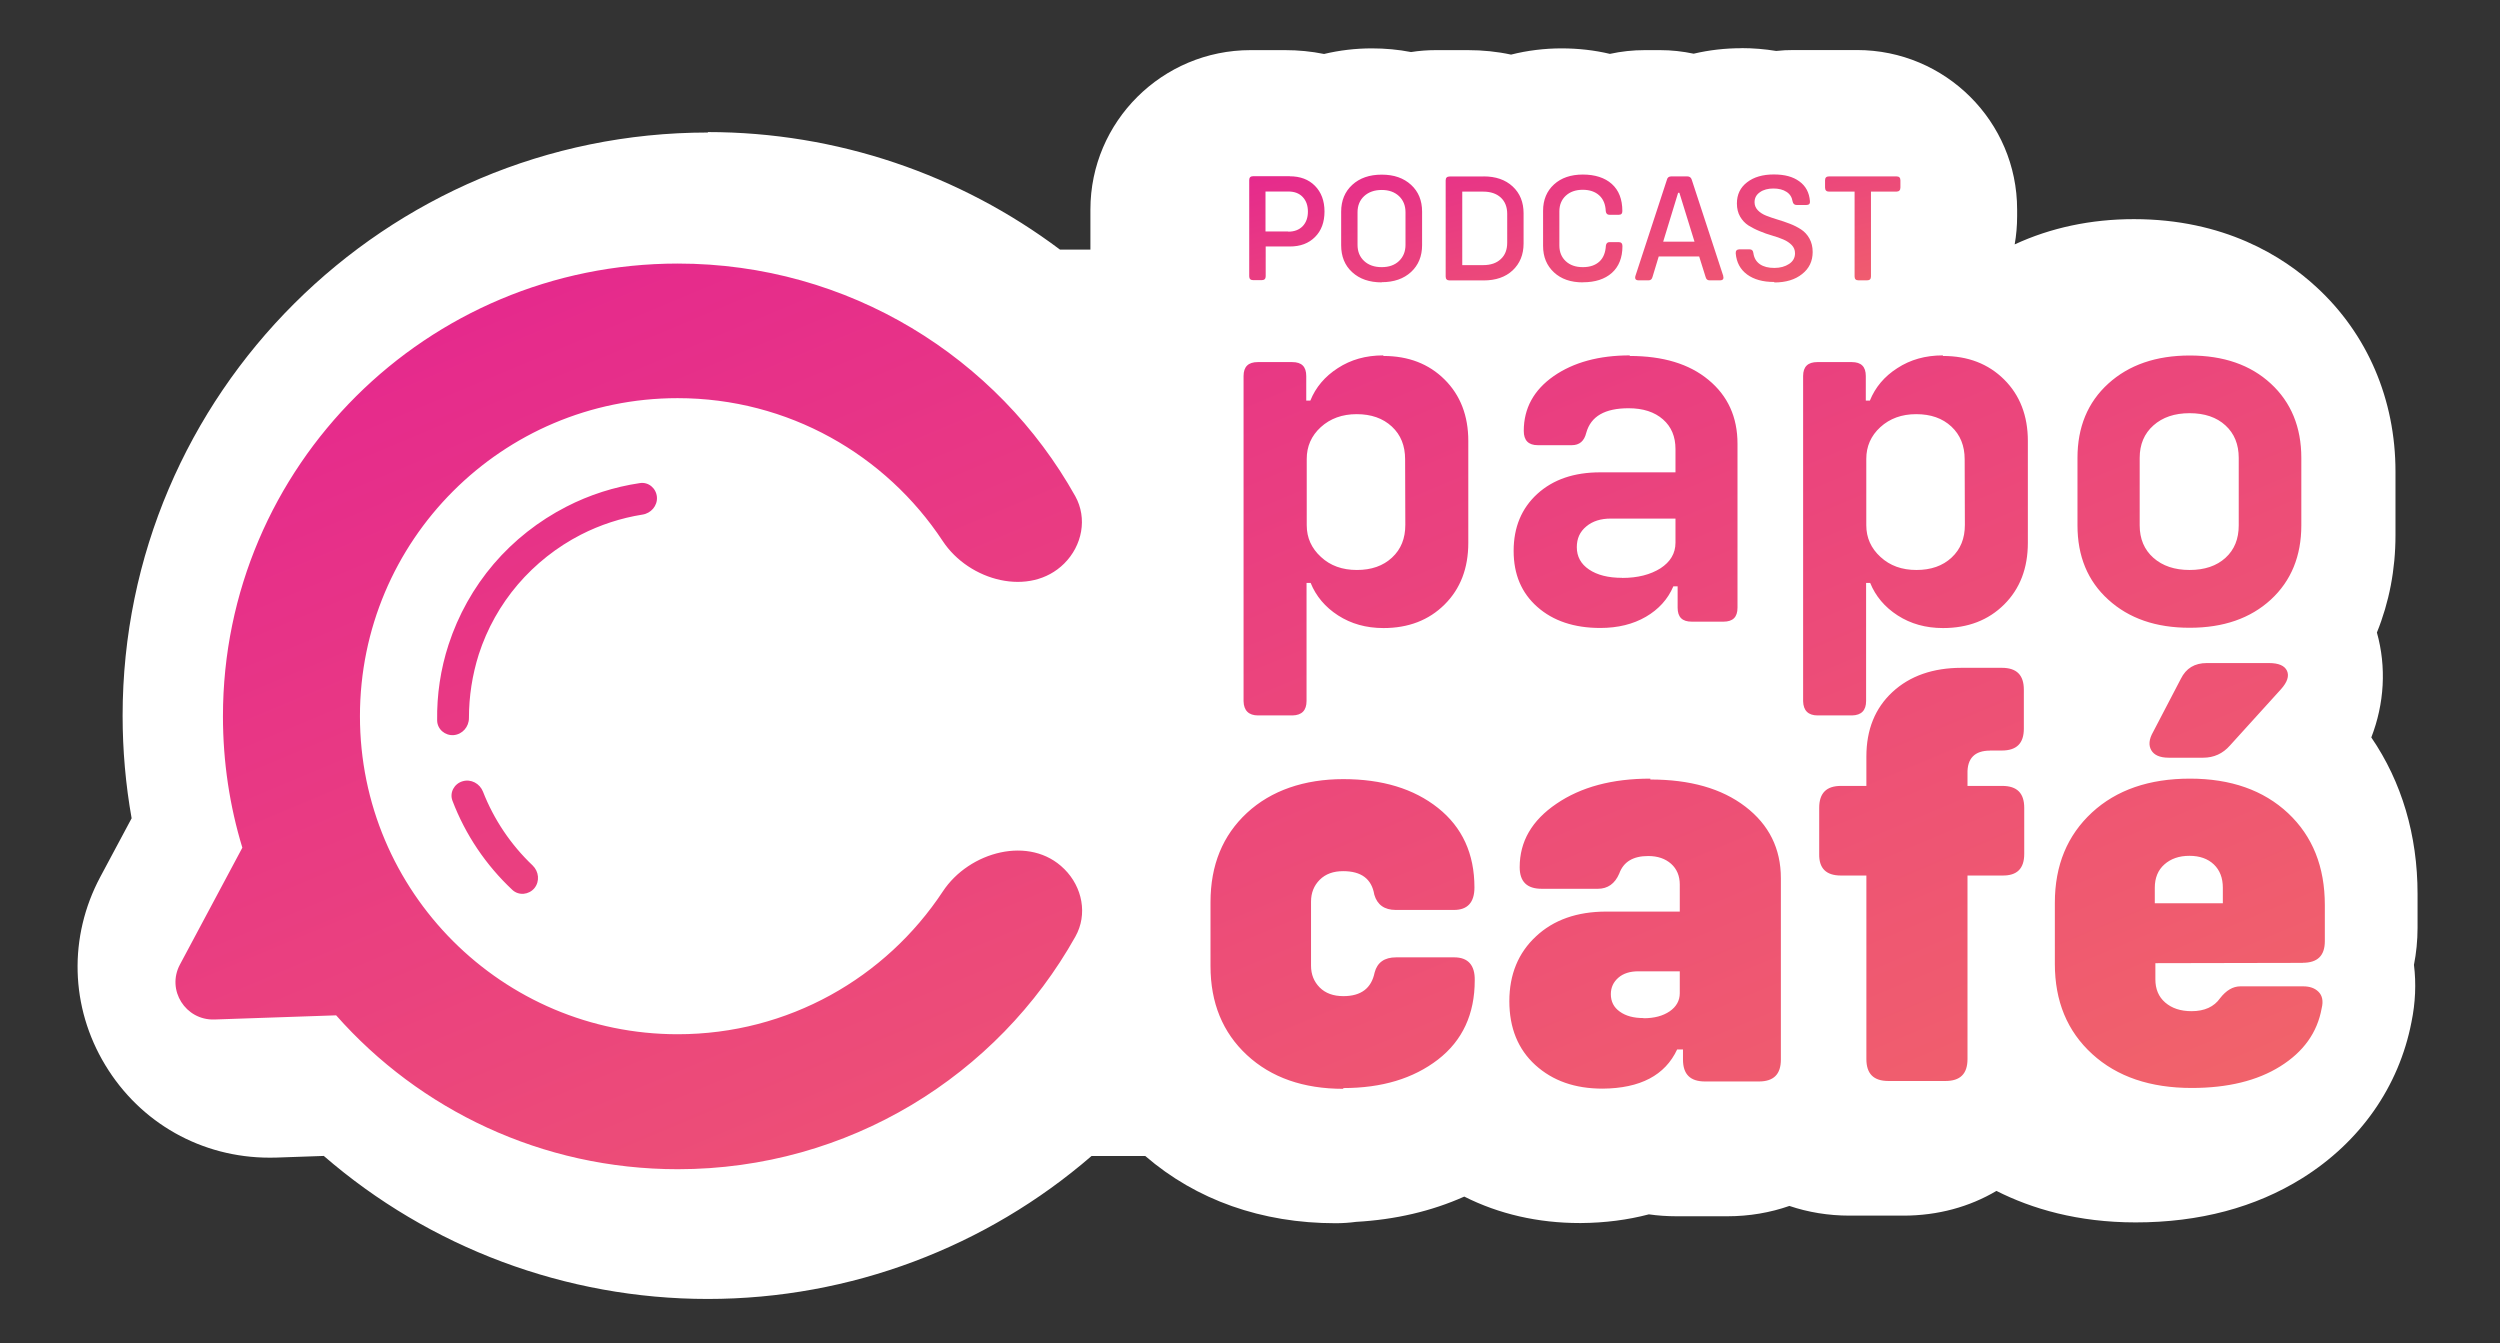<svg width="134" height="72" viewBox="0 0 134 72" fill="none" xmlns="http://www.w3.org/2000/svg">
<rect x="0" y="0" width="134" height="72" fill="#333333" stroke="none"/>
<path d="M108.118 11.594C108.118 12.108 108.073 12.611 107.987 13.1C109.91 12.209 112.066 11.746 114.377 11.746C119.207 11.746 122.371 13.733 124.16 15.387C126.895 17.899 128.398 21.413 128.398 25.275V28.691C128.398 30.531 128.058 32.288 127.402 33.903C127.92 35.758 127.802 37.716 127.102 39.526C128.733 41.911 129.581 44.763 129.581 47.913V49.739C129.581 50.421 129.512 51.083 129.388 51.716C129.512 52.718 129.467 53.753 129.255 54.783C128.585 58.243 126.51 61.207 123.401 63.151C120.887 64.721 117.881 65.521 114.471 65.521C111.376 65.521 108.912 64.795 107.009 63.833C105.575 64.682 103.88 65.158 102.022 65.158H99.139C97.996 65.158 96.911 64.976 95.911 64.638C94.886 64.996 93.767 65.192 92.584 65.192H89.864C89.356 65.192 88.863 65.158 88.38 65.089C87.242 65.388 86.03 65.545 84.748 65.555H84.679C82.437 65.555 80.343 65.074 78.485 64.137C76.725 64.922 74.788 65.374 72.684 65.492C72.324 65.54 71.96 65.565 71.585 65.565C67.633 65.565 64.121 64.322 61.388 61.963H58.505C52.882 66.827 45.607 69.624 37.935 69.624C30.326 69.624 23.027 66.87 17.355 61.958L14.792 62.047C14.679 62.051 14.565 62.051 14.452 62.051C10.81 62.051 7.518 60.196 5.64 57.085C3.762 53.979 3.664 50.21 5.374 47.005L7.055 43.86C6.734 42.054 6.572 40.213 6.572 38.363C6.572 21.129 20.647 7.103 37.945 7.103L37.94 7.079C44.862 7.079 51.459 9.357 56.817 13.38H58.446V11.23C58.446 6.519 62.295 2.687 67.031 2.687H68.874C69.589 2.687 70.289 2.755 70.969 2.893C71.797 2.696 72.654 2.593 73.532 2.593C74.246 2.593 74.951 2.657 75.631 2.79C76.065 2.721 76.508 2.687 76.962 2.687H78.677C79.47 2.687 80.244 2.765 80.993 2.927C81.86 2.706 82.797 2.593 83.694 2.593C84.591 2.593 85.463 2.691 86.291 2.888C86.897 2.755 87.523 2.687 88.164 2.687H88.977C89.593 2.687 90.199 2.755 90.781 2.878C91.609 2.682 92.466 2.584 93.353 2.584L93.338 2.579C93.974 2.579 94.6 2.633 95.206 2.731C95.507 2.696 95.812 2.682 96.123 2.682H99.538C104.269 2.682 108.118 6.514 108.118 11.226V11.594Z" fill="white"/>
<path fill-rule="evenodd" clip-rule="evenodd" d="M57.039 46.574C55.215 44.755 51.949 45.633 50.533 47.785C47.486 52.4 42.26 55.435 36.324 55.435C26.922 55.435 19.293 47.806 19.293 38.388C19.293 28.971 26.917 21.341 36.319 21.341C42.255 21.341 47.481 24.382 50.528 28.997C51.944 31.148 55.21 32.022 57.039 30.208C58.006 29.246 58.294 27.786 57.635 26.596C53.47 19.158 45.485 14.127 36.329 14.127C22.867 14.127 11.95 24.995 11.95 38.394C11.95 40.841 12.311 43.206 12.99 45.436L9.645 51.699C8.914 53.065 9.943 54.697 11.495 54.645L18.017 54.422C22.485 59.479 29.034 62.67 36.329 62.67C45.495 62.67 53.475 57.639 57.64 50.202C58.309 49.012 58.017 47.546 57.05 46.584L57.039 46.574ZM74.139 19.049C73.208 19.049 72.404 19.278 71.709 19.73C71.013 20.177 70.522 20.759 70.235 21.471H70.015V20.156C70.015 19.652 69.77 19.408 69.263 19.408H67.418C66.911 19.408 66.655 19.652 66.655 20.156V37.583C66.666 38.087 66.932 38.347 67.434 38.347H69.278C69.785 38.336 70.031 38.071 70.031 37.572V31.247H70.251C70.538 31.954 71.029 32.541 71.724 32.988C72.419 33.435 73.224 33.664 74.154 33.664C75.492 33.664 76.584 33.243 77.431 32.401C78.278 31.559 78.701 30.457 78.701 29.096V23.633C78.701 22.287 78.278 21.185 77.431 20.343C76.584 19.501 75.492 19.08 74.154 19.08L74.144 19.055L74.139 19.049ZM75.325 28.134C75.325 28.857 75.095 29.439 74.614 29.886C74.133 30.333 73.506 30.551 72.728 30.551C71.949 30.551 71.306 30.322 70.805 29.854C70.298 29.392 70.041 28.825 70.041 28.155V24.595C70.041 23.93 70.287 23.358 70.794 22.895C71.301 22.433 71.944 22.199 72.717 22.199C73.491 22.199 74.123 22.417 74.604 22.864C75.085 23.311 75.314 23.893 75.314 24.616L75.325 28.124V28.134ZM87.36 19.049C85.709 19.049 84.345 19.418 83.274 20.162C82.207 20.91 81.674 21.887 81.674 23.098C81.674 23.602 81.92 23.862 82.427 23.862H84.246C84.658 23.862 84.915 23.644 85.024 23.197C85.27 22.313 86.022 21.882 87.292 21.882C88.071 21.882 88.688 22.084 89.137 22.48C89.587 22.875 89.806 23.405 89.806 24.07V25.317H85.777C84.371 25.317 83.253 25.697 82.401 26.471C81.554 27.245 81.131 28.264 81.131 29.527C81.131 30.79 81.554 31.783 82.401 32.531C83.247 33.279 84.371 33.659 85.777 33.659C86.718 33.659 87.538 33.456 88.217 33.061C88.897 32.666 89.393 32.126 89.691 31.429H89.921V32.573C89.921 33.077 90.167 33.321 90.674 33.321H92.377C92.884 33.321 93.13 33.077 93.13 32.573V23.784C93.13 22.355 92.612 21.216 91.572 20.359C90.538 19.501 89.132 19.08 87.355 19.08V19.055L87.36 19.049ZM86.947 30.972C86.195 30.972 85.61 30.821 85.171 30.525C84.732 30.229 84.517 29.828 84.517 29.329C84.517 28.867 84.679 28.503 85.024 28.217C85.364 27.931 85.803 27.796 86.336 27.796H89.806V29.09C89.806 29.662 89.529 30.119 89.001 30.462C88.463 30.8 87.784 30.977 86.947 30.977V30.972ZM104.13 19.049C103.2 19.049 102.395 19.278 101.7 19.73C101 20.177 100.514 20.759 100.226 21.471H100.007V20.156C100.007 19.652 99.761 19.408 99.254 19.408H97.41C96.903 19.408 96.647 19.652 96.647 20.156V37.583C96.657 38.087 96.924 38.347 97.425 38.347H99.27C99.777 38.336 100.023 38.071 100.023 37.572V31.247H100.242C100.53 31.954 101.021 32.541 101.716 32.988C102.411 33.435 103.216 33.664 104.146 33.664C105.484 33.664 106.576 33.243 107.423 32.401C108.269 31.559 108.693 30.457 108.693 29.096V23.633C108.693 22.287 108.269 21.185 107.423 20.343C106.576 19.501 105.484 19.08 104.146 19.08L104.135 19.055L104.13 19.049ZM105.317 28.134C105.317 28.857 105.087 29.439 104.606 29.886C104.125 30.333 103.498 30.551 102.719 30.551C101.941 30.551 101.303 30.322 100.796 29.854C100.289 29.392 100.033 28.825 100.033 28.155V24.595C100.033 23.93 100.279 23.358 100.786 22.895C101.293 22.433 101.93 22.199 102.709 22.199C103.487 22.199 104.115 22.417 104.595 22.864C105.071 23.311 105.306 23.893 105.306 24.616L105.317 28.124V28.134ZM117.373 33.648C119.176 33.648 120.623 33.144 121.716 32.141C122.808 31.133 123.351 29.802 123.351 28.16V24.543C123.351 22.895 122.803 21.565 121.716 20.562C120.623 19.553 119.176 19.055 117.373 19.055C115.57 19.055 114.107 19.559 113.004 20.562C111.896 21.57 111.353 22.9 111.353 24.543V28.16C111.353 29.808 111.896 31.138 113.004 32.141C114.112 33.15 115.559 33.648 117.357 33.648H117.373ZM117.362 30.551C116.558 30.551 115.915 30.333 115.424 29.901C114.932 29.465 114.687 28.883 114.687 28.16V24.543C114.687 23.82 114.932 23.238 115.424 22.802C115.915 22.365 116.558 22.147 117.362 22.147C118.167 22.147 118.81 22.365 119.285 22.802C119.761 23.238 119.996 23.82 119.996 24.543V28.16C119.996 28.883 119.766 29.465 119.285 29.901C118.81 30.333 118.167 30.551 117.362 30.551ZM72.001 58.32C74.066 58.32 75.753 57.811 77.076 56.792C78.392 55.773 79.046 54.354 79.046 52.546C79.061 51.73 78.685 51.314 77.948 51.314H74.829C74.207 51.314 73.82 51.589 73.679 52.13C73.506 52.977 72.947 53.393 72.007 53.393C71.463 53.393 71.045 53.237 70.737 52.93C70.428 52.618 70.271 52.234 70.271 51.756V48.331C70.271 47.853 70.428 47.468 70.737 47.156C71.05 46.844 71.468 46.694 71.991 46.694C72.968 46.694 73.522 47.109 73.663 47.956C73.82 48.497 74.207 48.773 74.813 48.773H77.933C78.659 48.773 79.03 48.372 79.03 47.567C79.03 45.763 78.377 44.339 77.076 43.305C75.774 42.271 74.081 41.761 72.001 41.761C69.921 41.761 68.139 42.364 66.838 43.57C65.537 44.776 64.883 46.366 64.883 48.357V51.782C64.883 53.757 65.537 55.347 66.838 56.553C68.139 57.759 69.864 58.361 72.001 58.361V58.32ZM88.447 41.735C86.414 41.735 84.742 42.182 83.425 43.081C82.108 43.975 81.455 45.103 81.455 46.48C81.455 47.255 81.842 47.639 82.636 47.639H85.646C86.174 47.639 86.561 47.364 86.791 46.824C87.021 46.189 87.538 45.883 88.343 45.883C88.855 45.883 89.257 46.023 89.571 46.299C89.879 46.574 90.036 46.948 90.036 47.411V48.861H86.096C84.528 48.861 83.268 49.308 82.328 50.191C81.382 51.07 80.901 52.229 80.901 53.663C80.901 55.098 81.366 56.241 82.296 57.088C83.232 57.935 84.418 58.351 85.897 58.351C87.914 58.336 89.247 57.639 89.895 56.251H90.208V56.792C90.208 57.582 90.595 57.967 91.389 57.967H94.274C95.069 57.967 95.455 57.582 95.455 56.792V47.073C95.455 45.483 94.818 44.204 93.548 43.232C92.278 42.26 90.585 41.782 88.458 41.782V41.735H88.447ZM88.092 54.568C87.564 54.568 87.146 54.458 86.822 54.224C86.498 53.996 86.341 53.684 86.341 53.284C86.341 52.925 86.482 52.634 86.744 52.405C87.005 52.177 87.365 52.062 87.815 52.062H90.036V53.237C90.036 53.637 89.848 53.965 89.492 54.209C89.132 54.453 88.672 54.578 88.097 54.578V54.568H88.092ZM106.66 40.228H107.297C108.092 40.228 108.478 39.844 108.478 39.054V36.969C108.478 36.179 108.092 35.795 107.297 35.795H105.144C103.613 35.795 102.369 36.226 101.434 37.094C100.498 37.962 100.038 39.116 100.038 40.55V42.125H98.674C97.896 42.125 97.509 42.51 97.509 43.3V45.769C97.493 46.543 97.88 46.928 98.674 46.928H100.038V56.766C100.038 57.556 100.425 57.941 101.219 57.941H104.277C105.071 57.941 105.458 57.556 105.458 56.766V46.928H107.318C108.112 46.943 108.499 46.559 108.499 45.769V43.3C108.499 42.51 108.112 42.125 107.318 42.125H105.458V41.465C105.437 40.649 105.844 40.233 106.665 40.233L106.66 40.228ZM116.244 40.613H118.089C118.664 40.613 119.144 40.395 119.531 39.953L122.259 36.944C122.604 36.559 122.708 36.231 122.583 35.956C122.458 35.681 122.134 35.54 121.621 35.54H118.287C117.634 35.54 117.174 35.816 116.892 36.387L115.403 39.241C115.183 39.625 115.157 39.953 115.309 40.213C115.46 40.472 115.768 40.613 116.239 40.613H116.244ZM123.43 51.605C124.224 51.605 124.611 51.22 124.611 50.446V48.513C124.611 46.46 123.957 44.823 122.641 43.586C121.324 42.354 119.568 41.735 117.383 41.735C115.199 41.735 113.443 42.338 112.126 43.554C110.809 44.776 110.14 46.377 110.14 48.388V51.662C110.14 53.668 110.804 55.274 112.142 56.496C113.479 57.717 115.261 58.315 117.477 58.315C119.4 58.315 120.984 57.93 122.222 57.156C123.461 56.381 124.208 55.352 124.443 54.037C124.538 53.653 124.475 53.362 124.271 53.159C124.067 52.956 123.79 52.868 123.451 52.868H120.085C119.683 52.868 119.322 53.086 118.998 53.502C118.674 53.965 118.162 54.199 117.467 54.199C116.876 54.199 116.411 54.042 116.056 53.736C115.695 53.424 115.528 53.008 115.528 52.489V51.626L123.435 51.61L123.43 51.605ZM117.352 45.872C117.906 45.872 118.34 46.028 118.664 46.335C118.988 46.647 119.144 47.063 119.144 47.582V48.414H115.497V47.582C115.497 47.057 115.669 46.636 116.009 46.335C116.354 46.028 116.798 45.872 117.352 45.872ZM35.211 26.637C35.169 26.169 34.761 25.821 34.296 25.894C32.927 26.097 31.594 26.523 30.361 27.157C28.872 27.921 27.549 28.96 26.462 30.229C25.381 31.497 24.56 32.968 24.043 34.553C23.614 35.868 23.41 37.245 23.431 38.622C23.442 39.09 23.855 39.438 24.32 39.402C24.79 39.36 25.135 38.955 25.135 38.487C25.135 37.328 25.313 36.179 25.663 35.072C26.107 33.7 26.818 32.427 27.759 31.325C28.699 30.229 29.849 29.319 31.134 28.659C32.169 28.129 33.288 27.765 34.432 27.583C34.892 27.516 35.247 27.11 35.211 26.642V26.637ZM24.252 42.92C24.085 42.484 24.346 42.006 24.795 41.876C25.245 41.741 25.715 41.995 25.888 42.432C26.473 43.929 27.382 45.28 28.548 46.387C28.887 46.714 28.939 47.239 28.647 47.603C28.349 47.962 27.811 48.019 27.466 47.702C26.044 46.371 24.942 44.734 24.252 42.92Z" fill="url(#paint0_linear_3032_1183)"/>
<path d="M69.132 9.449H69.127C69.691 9.449 70.141 9.616 70.48 9.959C70.82 10.302 70.993 10.764 70.993 11.336C70.993 11.908 70.825 12.365 70.486 12.703C70.146 13.046 69.697 13.212 69.132 13.212H67.841V14.808C67.841 14.948 67.768 15.016 67.627 15.016H67.172C67.031 15.016 66.958 14.948 66.958 14.808V9.652C66.958 9.512 67.031 9.444 67.172 9.444H69.132V9.449ZM69.054 12.407V12.417C69.378 12.417 69.634 12.318 69.822 12.126C70.01 11.928 70.104 11.669 70.104 11.341C70.104 11.014 70.01 10.754 69.822 10.556C69.634 10.359 69.378 10.265 69.054 10.265H67.831V12.407H69.054ZM74.06 15.125V15.135C73.397 15.135 72.874 14.953 72.477 14.589C72.079 14.226 71.886 13.742 71.886 13.145V11.351C71.886 10.754 72.085 10.271 72.482 9.907C72.879 9.543 73.402 9.361 74.06 9.361C74.719 9.361 75.236 9.543 75.633 9.907C76.03 10.271 76.224 10.749 76.224 11.346V13.139C76.224 13.737 76.025 14.215 75.633 14.579C75.236 14.943 74.713 15.125 74.06 15.125ZM74.06 14.319C74.447 14.319 74.755 14.21 74.985 13.992C75.215 13.774 75.335 13.482 75.335 13.124V11.377C75.335 11.014 75.215 10.728 74.985 10.51C74.75 10.291 74.442 10.182 74.06 10.182C73.679 10.182 73.36 10.291 73.12 10.51C72.884 10.728 72.764 11.019 72.764 11.377V13.124C72.764 13.488 72.884 13.774 73.12 13.992C73.355 14.21 73.668 14.319 74.06 14.319ZM79.521 9.455C80.169 9.455 80.687 9.631 81.079 9.995C81.471 10.359 81.664 10.837 81.664 11.435V13.051C81.664 13.649 81.465 14.127 81.079 14.491C80.692 14.854 80.169 15.031 79.521 15.031H77.703C77.561 15.031 77.488 14.964 77.488 14.823V9.668C77.488 9.527 77.561 9.46 77.703 9.46H79.521V9.455ZM80.786 13.009V11.461C80.786 11.092 80.671 10.801 80.441 10.588C80.206 10.374 79.892 10.271 79.5 10.271H78.377V14.21H79.5C79.897 14.21 80.211 14.106 80.441 13.888C80.676 13.675 80.786 13.379 80.786 13.009ZM84.847 15.125L84.836 15.135C84.193 15.135 83.681 14.958 83.294 14.6C82.908 14.241 82.709 13.774 82.709 13.181V11.3C82.709 10.712 82.908 10.239 83.294 9.886C83.681 9.532 84.198 9.356 84.841 9.356C85.484 9.356 86.017 9.522 86.393 9.86C86.77 10.198 86.958 10.681 86.958 11.315C86.958 11.45 86.895 11.513 86.764 11.513H86.263C86.153 11.513 86.085 11.45 86.069 11.32C86.054 10.957 85.939 10.671 85.719 10.473C85.505 10.276 85.207 10.172 84.836 10.172C84.465 10.172 84.157 10.276 83.927 10.489C83.697 10.702 83.582 10.982 83.582 11.331V13.16C83.582 13.508 83.697 13.789 83.927 14.002C84.157 14.215 84.46 14.319 84.841 14.319C85.223 14.319 85.515 14.215 85.73 14.018C85.944 13.82 86.054 13.534 86.075 13.171C86.09 13.046 86.158 12.978 86.268 12.978H86.77C86.895 12.978 86.963 13.051 86.963 13.191C86.963 13.815 86.77 14.293 86.393 14.631C86.012 14.964 85.5 15.13 84.852 15.13L84.847 15.125ZM92.367 14.792H92.361C92.408 14.948 92.351 15.026 92.189 15.026H91.63C91.52 15.026 91.452 14.969 91.421 14.849L91.076 13.748H88.907L88.573 14.849C88.541 14.969 88.473 15.026 88.364 15.026H87.831C87.674 15.026 87.616 14.948 87.658 14.792L89.346 9.636C89.372 9.517 89.451 9.455 89.581 9.455H90.444C90.564 9.455 90.642 9.517 90.679 9.636L92.367 14.792ZM89.147 12.952H90.825L90.015 10.333H89.947L89.147 12.952ZM95.11 15.125L95.089 15.114C94.488 15.114 94.008 14.979 93.647 14.714C93.281 14.444 93.077 14.07 93.035 13.581C93.025 13.441 93.093 13.368 93.239 13.363H93.767C93.893 13.363 93.966 13.43 93.981 13.566C94.018 13.831 94.138 14.028 94.332 14.163C94.53 14.298 94.786 14.361 95.105 14.361C95.424 14.361 95.68 14.288 95.894 14.148C96.108 14.007 96.213 13.815 96.213 13.576C96.213 13.405 96.155 13.259 96.04 13.139C95.925 13.02 95.774 12.916 95.591 12.838C95.408 12.76 95.21 12.687 94.985 12.625C94.76 12.562 94.546 12.485 94.321 12.391C94.102 12.303 93.903 12.199 93.715 12.084C93.532 11.965 93.386 11.809 93.271 11.611C93.156 11.414 93.098 11.175 93.098 10.905C93.098 10.432 93.276 10.052 93.642 9.772C94.002 9.491 94.483 9.351 95.074 9.351C95.664 9.351 96.098 9.47 96.443 9.72C96.788 9.969 96.976 10.322 97.013 10.78C97.028 10.92 96.965 10.988 96.814 10.988H96.302C96.182 10.988 96.108 10.925 96.082 10.79C96.046 10.567 95.936 10.395 95.753 10.281C95.57 10.161 95.335 10.104 95.053 10.104C94.77 10.104 94.52 10.167 94.332 10.302C94.138 10.437 94.044 10.614 94.044 10.837C94.044 11.003 94.102 11.144 94.217 11.268C94.332 11.388 94.483 11.487 94.666 11.559C94.849 11.632 95.053 11.7 95.272 11.767C95.492 11.83 95.711 11.908 95.931 11.991C96.15 12.074 96.354 12.178 96.537 12.297C96.72 12.417 96.871 12.578 96.986 12.786C97.101 12.994 97.159 13.233 97.159 13.508C97.159 13.997 96.971 14.392 96.594 14.688C96.218 14.99 95.722 15.14 95.105 15.14L95.11 15.125ZM101.653 9.455C101.789 9.455 101.862 9.522 101.862 9.662V10.052C101.862 10.193 101.794 10.265 101.653 10.271H100.284V14.818C100.284 14.958 100.216 15.026 100.075 15.026H99.615C99.474 15.026 99.406 14.958 99.406 14.818V10.271H98.037C97.896 10.271 97.823 10.198 97.823 10.052V9.662C97.823 9.522 97.896 9.455 98.037 9.455H101.658H101.653Z" fill="url(#paint1_linear_3032_1183)"/>
<defs>
<linearGradient id="paint0_linear_3032_1183" x1="49.504" y1="-1.626" x2="83.622" y2="79.706" gradientUnits="userSpaceOnUse">
<stop stop-color="#E42490"/>
<stop offset="1" stop-color="#F26768"/>
</linearGradient>
<linearGradient id="paint1_linear_3032_1183" x1="82.04" y1="3.649" x2="86.975" y2="21.76" gradientUnits="userSpaceOnUse">
<stop stop-color="#E42490"/>
<stop offset="1" stop-color="#F26768"/>
</linearGradient>
</defs>
</svg>
